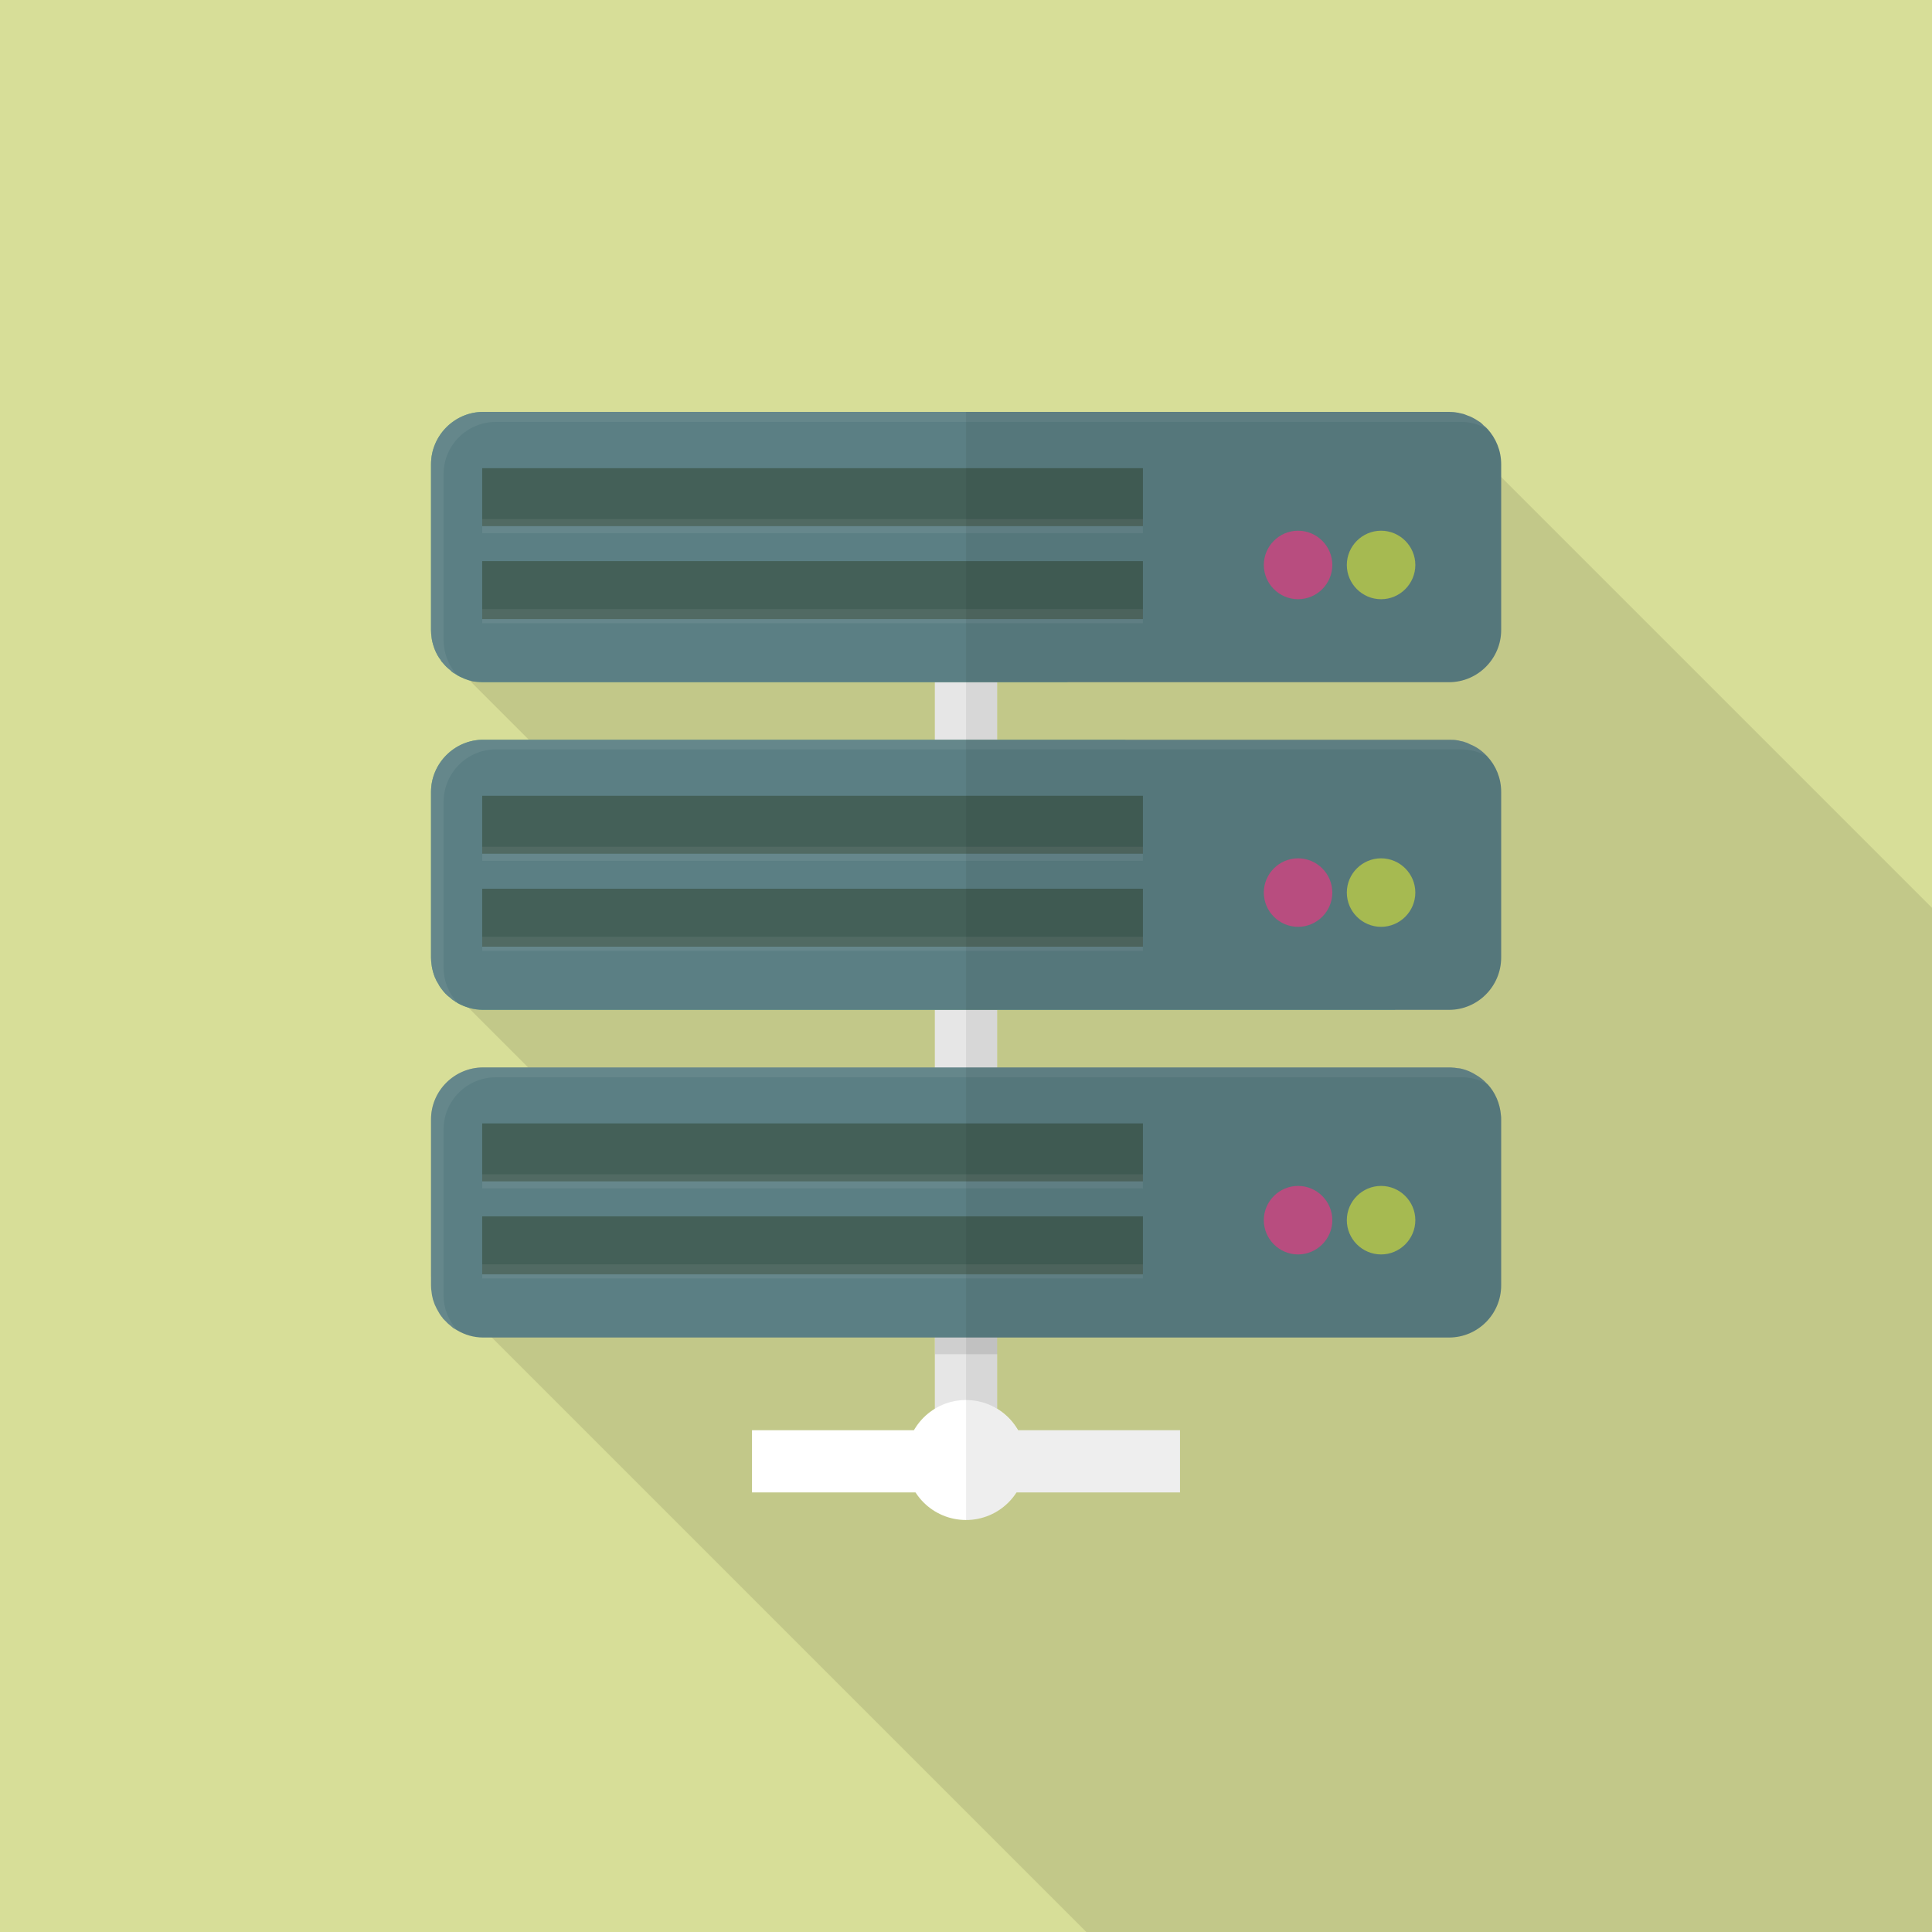 <?xml version="1.0" encoding="iso-8859-1"?>
<!-- Generator: Adobe Illustrator 18.0.0, SVG Export Plug-In . SVG Version: 6.00 Build 0)  -->
<!DOCTYPE svg PUBLIC "-//W3C//DTD SVG 1.1//EN" "http://www.w3.org/Graphics/SVG/1.1/DTD/svg11.dtd">
<svg version="1.1" id="_x31_" xmlns="http://www.w3.org/2000/svg" xmlns:xlink="http://www.w3.org/1999/xlink" x="0px" y="0px"
	 viewBox="0 0 512 512" style="enable-background:new 0 0 512 512;" xml:space="preserve">
<g>
	<rect style="fill:#D7DE98;" width="512" height="512"/>
	<path style="opacity:0.1;fill:#040000;" d="M397.824,126.413l-14.592-14.592l-2.663-2.662H128.051
		c-7.578,0-13.824,6.246-13.824,13.875v43.93c0,0.665,0.051,1.28,0.153,1.945c0.051,0.615,0.205,1.229,0.358,1.792
		c0.153,0.563,0.358,1.075,0.563,1.638c0.41,0.922,0.87,1.792,1.485,2.56c0.153,0.358,0.409,0.614,0.614,0.819
		c0.563,0.716,1.229,1.331,1.946,1.894c0.256,0.307,0.512,0.512,0.768,0.666c0.307,0.205,0.666,0.409,1.024,0.614l0.051,0.051
		c0.512,0.307,1.024,0.564,1.587,0.769c0.358,0.204,0.768,0.307,1.178,0.461c0.132,0.066,0.3,0.094,0.461,0.131l15.741,15.741
		h-12.105c-7.578,0-13.824,6.246-13.824,13.824v43.879c0,0.666,0.051,1.28,0.153,1.894c0.051,0.614,0.205,1.229,0.358,1.843
		c0.153,0.563,0.358,1.177,0.563,1.639l0.051,0.051c0.205,0.614,0.512,1.075,0.819,1.587c0.256,0.512,0.512,0.922,0.819,1.28
		c0.666,0.922,1.433,1.741,2.304,2.355c0.307,0.307,0.666,0.614,1.075,0.819c0.154,0.102,0.256,0.205,0.41,0.307
		c0.103,0.102,0.256,0.153,0.41,0.256c0.883,0.498,1.859,0.877,2.864,1.188l15.912,15.913h-11.916
		c-7.578,0-13.824,6.144-13.824,13.773v41.677l3.328,3.327L287.897,512H512V240.588L397.824,126.413z"/>
	<polygon style="fill:none;" points="312.269,253.9 312.269,249.446 212.839,249.446 199.731,262.554 312.269,262.554 	"/>
	<g>
		<rect x="247.757" y="147.917" style="fill:#FFFFFF;" width="16.486" height="234.598"/>
		<rect x="247.783" y="133.7" style="opacity:0.1;fill:#040000;" width="16.435" height="245.32"/>
		<path style="fill:#7DB78C;" d="M282.982,180.787H128.051c-0.614,0-1.229-0.051-1.843-0.103c-0.512-0.102-1.024-0.205-1.536-0.307
			c-0.256-0.051-0.512-0.102-0.717-0.204c-0.41-0.154-0.819-0.256-1.178-0.461c-0.563-0.205-1.075-0.461-1.587-0.769l-0.051-0.051
			c-0.359-0.205-0.717-0.409-1.024-0.614c-0.256-0.154-0.512-0.359-0.768-0.666c-0.717-0.563-1.382-1.178-1.946-1.894
			c-0.205-0.205-0.461-0.461-0.614-0.819c-0.615-0.768-1.075-1.638-1.485-2.56c-0.205-0.563-0.41-1.076-0.563-1.638
			c-0.154-0.564-0.307-1.177-0.358-1.792c-0.103-0.665-0.153-1.28-0.153-1.945v-43.93c0-7.629,6.246-13.875,13.824-13.875h83.302
			l2.663,2.662l12.186,12.236l0.051,0.051l13.466,13.466l1.844,1.842l0.051,0.051l1.843,1.792l0.051,0.051l4.301,4.301l2.304,2.304
			l0.768,0.768l12.697,12.749l0.666,0.666l1.997,1.946l1.126,1.126L282.982,180.787z"/>
		<path style="fill:#7DB78C;" d="M369.818,267.622H128.051c-2.509,0-4.864-0.717-6.861-1.843c-0.154-0.103-0.307-0.154-0.41-0.256
			c-0.153-0.103-0.256-0.205-0.41-0.307c-0.409-0.205-0.768-0.513-1.075-0.819c-0.871-0.614-1.638-1.433-2.304-2.355
			c-0.307-0.358-0.563-0.768-0.819-1.28c-0.307-0.512-0.614-0.973-0.819-1.587l-0.051-0.051c-0.205-0.461-0.41-1.076-0.563-1.639
			c-0.154-0.614-0.307-1.229-0.358-1.843c-0.103-0.614-0.153-1.229-0.153-1.894v-43.879c0-7.577,6.246-13.824,13.824-13.824h170.138
			l2.611,2.56l34.713,34.662l0.051,0.051l11.622,11.674l0.051,0.051L369.818,267.622z"/>
		<g>
			<path style="fill:#5B7F84;" d="M397.824,123.033v43.93c0,7.577-6.195,13.824-13.824,13.824H128.051
				c-0.614,0-1.229-0.051-1.843-0.103c-0.307-0.051-0.563-0.051-0.87-0.102c-0.205-0.051-0.461-0.102-0.666-0.205
				c-0.256-0.051-0.512-0.102-0.717-0.204c-0.41-0.154-0.819-0.256-1.178-0.461c-0.563-0.205-1.075-0.461-1.587-0.769l-0.051-0.051
				c-0.359-0.205-0.717-0.409-1.024-0.614c-0.256-0.154-0.512-0.359-0.768-0.666c-0.717-0.563-1.382-1.178-1.946-1.894
				c-0.205-0.205-0.461-0.461-0.614-0.819c-0.615-0.768-1.075-1.638-1.485-2.56c-0.205-0.563-0.41-1.076-0.563-1.638
				c-0.154-0.564-0.307-1.177-0.358-1.792c-0.103-0.665-0.153-1.28-0.153-1.945v-43.93c0-7.629,6.246-13.875,13.824-13.875H384
				c0.768,0,1.536,0.051,2.253,0.205c0.154,0,0.358,0.051,0.512,0.102c0.256,0.051,0.512,0.103,0.717,0.154
				c0.307,0.051,0.563,0.154,0.819,0.256c0.461,0.205,0.922,0.359,1.331,0.512c0.921,0.409,1.843,0.973,2.663,1.536
				c0.307,0.256,0.614,0.511,0.87,0.819c0.307,0.205,0.614,0.512,0.922,0.819l0.051,0.102h0.051
				C396.442,116.173,397.824,119.398,397.824,123.033z"/>
			<path style="opacity:0.06;fill:#FFFFFF;" d="M394.137,113.663c-2.048-1.126-4.352-1.842-6.81-1.842H131.379
				c-7.629,0-13.824,6.195-13.824,13.824v43.93c0,0.87,0.102,1.842,0.256,2.611c0.051,0.358,0.154,0.768,0.256,1.076
				c0.563,2.15,1.638,4.044,3.072,5.632c-0.359-0.205-0.717-0.409-1.024-0.614c-0.256-0.154-0.512-0.359-0.768-0.666
				c-0.717-0.563-1.382-1.178-1.946-1.894c-0.205-0.205-0.461-0.461-0.614-0.819c-0.615-0.768-1.075-1.638-1.485-2.56
				c-0.205-0.563-0.41-1.076-0.563-1.638c-0.154-0.564-0.307-1.177-0.358-1.792c-0.103-0.665-0.153-1.28-0.153-1.945v-43.93
				c0-7.629,6.246-13.875,13.824-13.875H384c0.768,0,1.536,0.051,2.253,0.205c0.154,0,0.358,0.051,0.512,0.102
				c0.256,0.051,0.512,0.103,0.717,0.154c0.307,0.051,0.563,0.154,0.819,0.256c0.461,0.205,0.922,0.359,1.331,0.512
				c0.921,0.409,1.843,0.973,2.663,1.536c0.307,0.256,0.614,0.511,0.87,0.819c0.307,0.205,0.614,0.512,0.922,0.819L394.137,113.663z
				"/>
			<path style="fill:#C55288;" d="M344.001,158.801L344.001,158.801c-4.993,0-9.078-4.085-9.078-9.078l0,0
				c0-4.993,4.085-9.078,9.078-9.078l0,0c4.993,0,9.078,4.085,9.078,9.078l0,0C353.08,154.716,348.995,158.801,344.001,158.801z"/>
			<path style="fill:#B2C757;" d="M365.999,158.801L365.999,158.801c-4.993,0-9.078-4.085-9.078-9.078l0,0
				c0-4.993,4.085-9.078,9.078-9.078l0,0c4.993,0,9.078,4.085,9.078,9.078l0,0C375.077,154.716,370.992,158.801,365.999,158.801z"/>
			<g>
				<rect x="127.789" y="148.706" style="fill:#446058;" width="175.099" height="15.359"/>
				<rect x="127.791" y="161.432" style="opacity:0.08;fill:#E3E2E2;" width="175.099" height="3.732"/>
			</g>
			<g>
				<rect x="127.789" y="124.075" style="fill:#446058;" width="175.099" height="15.359"/>
				<rect x="127.791" y="137.568" style="opacity:0.08;fill:#E3E2E2;" width="175.099" height="3.732"/>
			</g>
		</g>
		<g>
			<path style="fill:#5B7F84;" d="M397.824,209.868v43.879c0,7.629-6.195,13.875-13.824,13.875H128.051
				c-2.509,0-4.864-0.717-6.861-1.843c-0.051-0.051-0.051-0.051-0.051-0.103c-0.103-0.051-0.256-0.153-0.359-0.153
				c-0.153-0.103-0.256-0.205-0.41-0.307c-0.409-0.205-0.768-0.513-1.075-0.819c-0.871-0.614-1.638-1.433-2.304-2.355
				c-0.307-0.358-0.563-0.768-0.819-1.28c-0.307-0.512-0.614-0.973-0.819-1.587l-0.051-0.051c-0.205-0.461-0.41-1.076-0.563-1.639
				c-0.154-0.614-0.307-1.229-0.358-1.843c-0.103-0.614-0.153-1.229-0.153-1.894v-43.879c0-7.577,6.246-13.824,13.824-13.824H384
				c0.768,0,1.536,0,2.253,0.154c0.154,0,0.358,0.051,0.512,0.103c0.256,0.102,0.512,0.102,0.717,0.154
				c0.307,0.051,0.563,0.153,0.819,0.256c0.461,0.103,0.922,0.358,1.331,0.563c1.69,0.666,3.174,1.741,4.454,3.123
				C396.442,202.905,397.824,206.233,397.824,209.868z"/>
			<path style="opacity:0.06;fill:#FFFFFF;" d="M394.086,200.397c-1.997-1.075-4.352-1.792-6.759-1.792H131.379
				c-7.629,0-13.824,6.298-13.824,13.875v43.93c0,3.584,1.331,6.758,3.584,9.267c0,0.051,0,0.051,0.051,0.103
				c-0.154-0.103-0.307-0.154-0.41-0.256c-0.153-0.103-0.256-0.205-0.41-0.307c-0.409-0.205-0.768-0.513-1.075-0.819
				c-0.871-0.614-1.638-1.433-2.304-2.355c-0.307-0.358-0.563-0.768-0.819-1.28c-0.307-0.512-0.614-0.973-0.819-1.587l-0.051-0.051
				c-0.205-0.461-0.41-1.076-0.563-1.639c-0.154-0.614-0.307-1.229-0.358-1.843c-0.103-0.614-0.153-1.229-0.153-1.894v-43.879
				c0-7.577,6.246-13.824,13.824-13.824H384c0.768,0,1.536,0,2.253,0.154c0.154,0,0.358,0.051,0.512,0.103
				c0.256,0.102,0.512,0.102,0.717,0.154c0.307,0.051,0.563,0.153,0.819,0.256c0.461,0.103,0.922,0.358,1.331,0.563
				C391.322,197.939,392.806,199.015,394.086,200.397z"/>
			<path style="fill:#C55288;" d="M344.001,245.62L344.001,245.62c-4.993,0-9.078-4.085-9.078-9.078l0,0
				c0-4.993,4.085-9.078,9.078-9.078l0,0c4.993,0,9.078,4.085,9.078,9.078l0,0C353.08,241.535,348.995,245.62,344.001,245.62z"/>
			<path style="fill:#B2C757;" d="M365.999,245.62L365.999,245.62c-4.993,0-9.078-4.085-9.078-9.078l0,0
				c0-4.993,4.085-9.078,9.078-9.078l0,0c4.993,0,9.078,4.085,9.078,9.078l0,0C375.077,241.535,370.992,245.62,365.999,245.62z"/>
			<g>
				<rect x="127.789" y="235.524" style="fill:#446058;" width="175.099" height="15.36"/>
				<rect x="127.791" y="248.251" style="opacity:0.08;fill:#E3E2E2;" width="175.099" height="3.732"/>
			</g>
			<g>
				<rect x="127.789" y="210.894" style="fill:#446058;" width="175.099" height="15.359"/>
				<rect x="127.791" y="224.387" style="opacity:0.08;fill:#E3E2E2;" width="175.099" height="3.732"/>
			</g>
		</g>
		<rect x="247.783" y="349.978" style="opacity:0.1;fill:#040000;" width="16.486" height="8.909"/>
		<rect x="199.288" y="379.021" style="fill:#FFFFFF;" width="113.425" height="16.486"/>
		<g>
			<path style="fill:#5B7F84;" d="M397.824,296.653v43.981c0,7.629-6.195,13.824-13.824,13.824H128.051
				c-2.509,0-4.864-0.716-6.861-1.894c-0.358-0.205-0.717-0.41-1.075-0.615c-0.256-0.256-0.512-0.409-0.768-0.665
				c-0.358-0.307-0.666-0.512-0.973-0.871l-0.973-0.973c-0.103-0.205-0.256-0.409-0.41-0.563c-0.307-0.409-0.563-0.768-0.819-1.28
				c-0.307-0.512-0.614-1.075-0.819-1.587c0-0.051-0.051-0.051-0.051-0.051c-0.205-0.564-0.41-1.075-0.563-1.587
				c-0.154-0.666-0.307-1.229-0.358-1.894c-0.103-0.563-0.153-1.229-0.153-1.843v-43.981c0-7.629,6.246-13.773,13.824-13.773H384
				c0.358,0,0.717,0,1.075,0.051c0.307,0,0.614,0.051,0.87,0.102c0.307,0.051,0.666,0.051,0.973,0.103
				c1.024,0.205,2.048,0.563,2.97,1.024c0.358,0.205,0.666,0.307,1.024,0.564c1.177,0.665,2.304,1.484,3.226,2.56h0.051
				c2.048,2.201,3.328,5.12,3.584,8.345C397.824,295.936,397.824,296.295,397.824,296.653z"/>
			<path style="opacity:0.06;fill:#FFFFFF;" d="M394.137,287.283c-1.946-1.127-4.147-1.741-6.451-1.792H131.379
				c-7.629,0-13.824,6.246-13.824,13.772v43.981c0,3.635,1.382,6.861,3.635,9.319c-0.358-0.205-0.717-0.41-1.075-0.615
				c-0.256-0.256-0.512-0.409-0.768-0.665c-0.358-0.307-0.666-0.512-0.973-0.871l-0.973-0.973c-0.103-0.205-0.256-0.409-0.41-0.563
				c-0.307-0.409-0.563-0.768-0.819-1.28c-0.307-0.512-0.614-1.075-0.819-1.587c0-0.051-0.051-0.051-0.051-0.051
				c-0.205-0.564-0.41-1.075-0.563-1.587c-0.154-0.666-0.307-1.229-0.358-1.894c-0.103-0.563-0.153-1.229-0.153-1.843v-43.981
				c0-7.629,6.246-13.773,13.824-13.773H384c0.358,0,0.717,0,1.075,0.051l0.051,0.051c0.256,0,0.563,0,0.819,0.051
				c0.307,0.051,0.666,0.051,0.973,0.103c1.024,0.205,2.048,0.563,2.97,1.024c0.358,0.205,0.666,0.307,1.024,0.564
				C392.089,285.388,393.216,286.208,394.137,287.283z"/>
			<path style="fill:#C55288;" d="M344.001,332.439L344.001,332.439c-4.993,0-9.078-4.085-9.078-9.078l0,0
				c0-4.993,4.085-9.078,9.078-9.078l0,0c4.993,0,9.078,4.085,9.078,9.078l0,0C353.08,328.353,348.995,332.439,344.001,332.439z"/>
			<path style="fill:#B2C757;" d="M365.999,332.439L365.999,332.439c-4.993,0-9.078-4.085-9.078-9.078l0,0
				c0-4.993,4.085-9.078,9.078-9.078l0,0c4.993,0,9.078,4.085,9.078,9.078l0,0C375.077,328.353,370.992,332.439,365.999,332.439z"/>
			<g>
				<rect x="127.789" y="322.343" style="fill:#446058;" width="175.099" height="15.36"/>
				<rect x="127.791" y="335.069" style="opacity:0.08;fill:#E3E2E2;" width="175.099" height="3.732"/>
			</g>
			<g>
				<rect x="127.789" y="297.712" style="fill:#446058;" width="175.099" height="15.36"/>
				<rect x="127.791" y="311.206" style="opacity:0.08;fill:#E3E2E2;" width="175.099" height="3.732"/>
			</g>
		</g>
		<polygon style="fill:none;" points="247.783,358.886 247.783,354.432 148.352,354.432 135.245,367.539 247.783,367.539 		"/>
		<circle style="fill:#FFFFFF;" cx="256" cy="386.918" r="15.898"/>
	</g>
	<polygon style="fill:none;" points="247.757,267.622 244.39,267.622 229.133,282.88 247.757,282.88 	"/>
	<polygon style="fill:none;" points="264.243,180.787 264.243,196.045 298.189,196.045 315.968,196.045 331.225,180.787 
		282.982,180.787 	"/>
	<path style="opacity:0.07;fill:#040000;" d="M282.982,180.787H384c7.629,0,13.824-6.246,13.824-13.824v-43.93
		c0-3.635-1.382-6.861-3.635-9.37h-0.051l-0.051-0.102c-0.307-0.307-0.614-0.614-0.922-0.819c-0.256-0.308-0.563-0.563-0.87-0.819
		c-0.819-0.564-1.741-1.127-2.663-1.536c-0.41-0.154-0.87-0.308-1.331-0.512c-0.256-0.102-0.512-0.204-0.819-0.256
		c-0.205-0.051-0.461-0.103-0.717-0.154c-0.154-0.051-0.358-0.102-0.512-0.102c-0.717-0.154-1.485-0.205-2.253-0.205H256.026
		v293.654c5.599-0.009,10.495-2.924,13.32-7.305h43.367v-16.486h-42.992c-1.334-2.311-3.203-4.247-5.477-5.636v-14.499h0.026v-4.429
		H384c7.629,0,13.824-6.195,13.824-13.824v-43.981c0-0.358,0-0.717-0.051-1.024c-0.256-3.225-1.536-6.144-3.584-8.345h-0.051
		c-0.922-1.076-2.048-1.895-3.226-2.56c-0.359-0.256-0.666-0.359-1.024-0.564c-0.922-0.461-1.946-0.819-2.97-1.024
		c-0.307-0.051-0.666-0.051-0.973-0.103c-0.256-0.051-0.563-0.102-0.87-0.102c-0.358-0.051-0.717-0.051-1.075-0.051H264.243v-15.258
		h105.574H384c7.629,0,13.824-6.246,13.824-13.875v-43.879c0-3.635-1.382-6.963-3.737-9.472c-1.28-1.382-2.765-2.458-4.454-3.123
		c-0.41-0.205-0.87-0.461-1.331-0.563c-0.256-0.102-0.512-0.205-0.819-0.256c-0.205-0.051-0.461-0.051-0.717-0.154
		c-0.154-0.051-0.358-0.103-0.512-0.103c-0.717-0.154-1.485-0.154-2.253-0.154h-85.811h-33.946v-15.257H282.982z"/>
</g>
</svg>
